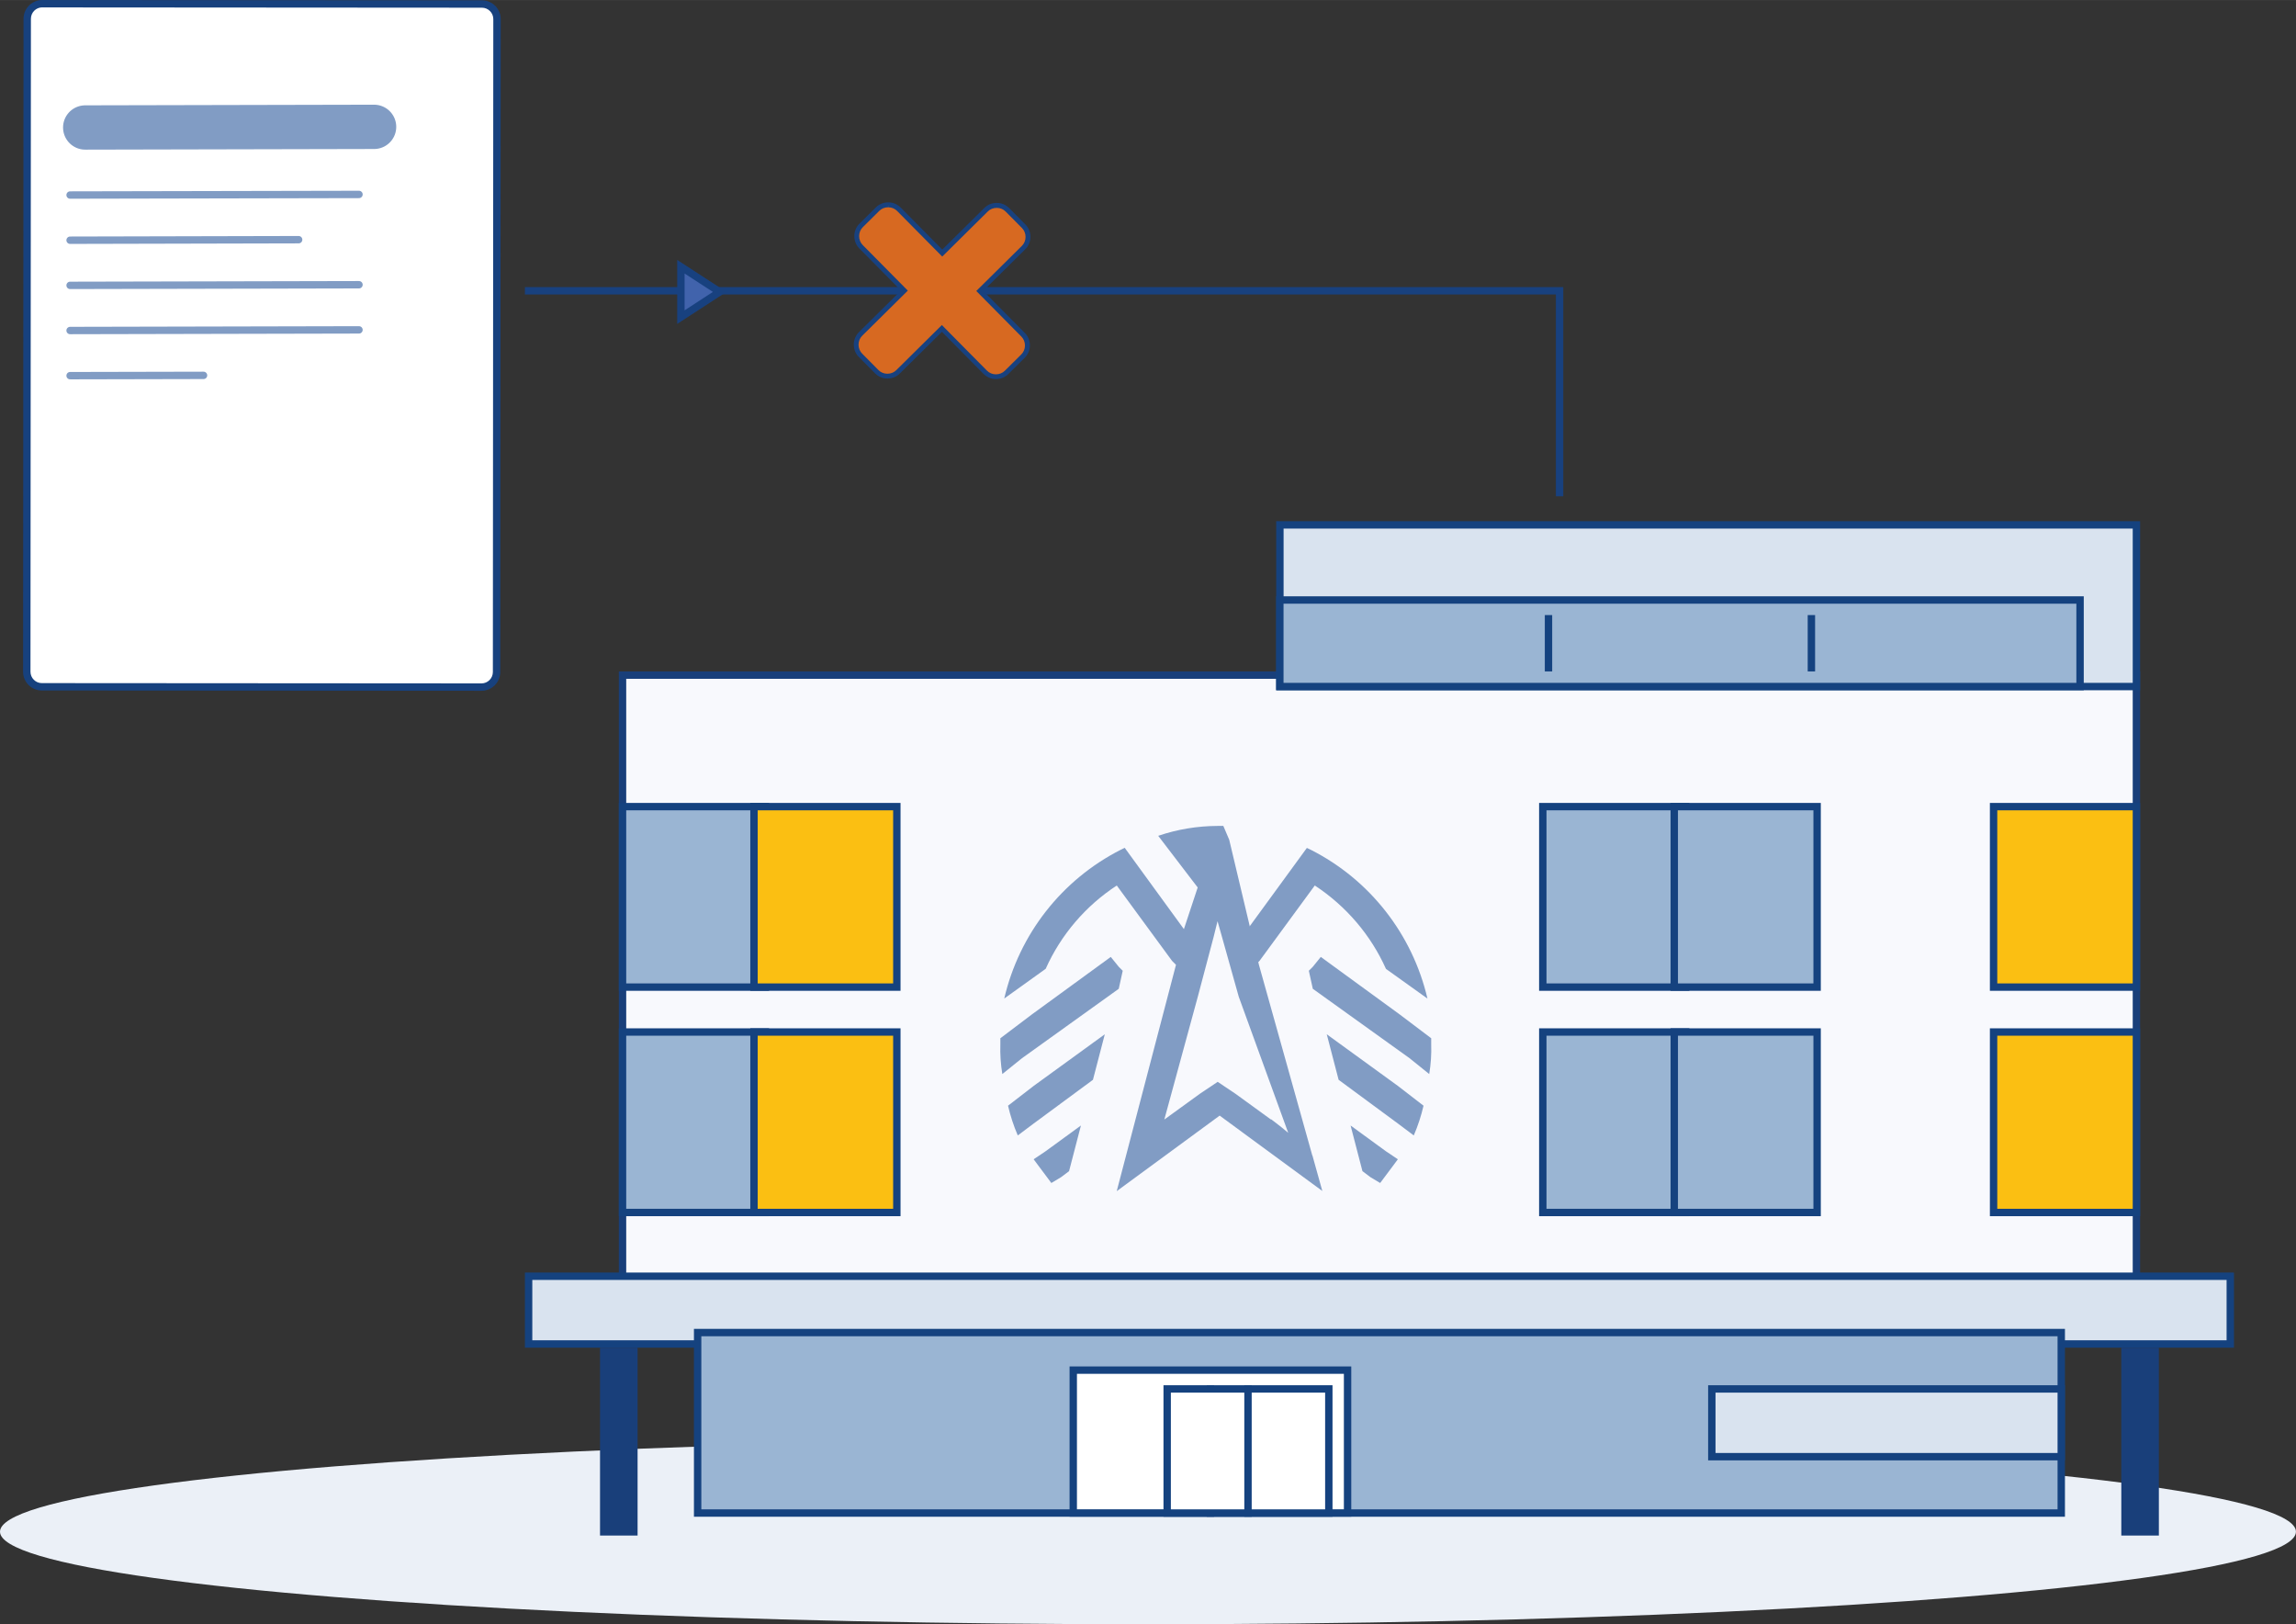 <?xml version="1.0" encoding="UTF-8"?>
<svg id="Ebene_2" data-name="Ebene 2" xmlns="http://www.w3.org/2000/svg" width="164.55mm" height="116.39mm" viewBox="0 0 466.45 329.92">
  <rect x="0" y="0" width="466.45" height="329.92" fill="#333333" stroke="none"/>
  <defs>
    <style>
      .cls-1 {
        fill: #fff;
      }

      .cls-2 {
        fill: #819cc4;
      }

      .cls-3 {
        fill: #17417e;
      }

      .cls-4 {
        fill: #193f7a;
      }

      .cls-5 {
        fill: #fbbf12;
      }

      .cls-6 {
        stroke: #15427f;
      }

      .cls-6, .cls-7, .cls-8 {
        stroke-width: 1.5px;
      }

      .cls-6, .cls-7, .cls-8, .cls-9 {
        fill: none;
      }

      .cls-6, .cls-7, .cls-9 {
        stroke-miterlimit: 10;
      }

      .cls-7, .cls-9 {
        stroke: #819cc4;
        stroke-linecap: round;
      }

      .cls-10 {
        fill: #d9e3ef;
      }

      .cls-8 {
        stroke: #18417f;
      }

      .cls-11 {
        fill: #d76921;
      }

      .cls-12 {
        fill: #9ab5d3;
      }

      .cls-13 {
        fill: #15427f;
      }

      .cls-9 {
        stroke-width: 9px;
      }

      .cls-14 {
        fill: #18417f;
      }

      .cls-15 {
        fill: #4163ac;
      }

      .cls-16 {
        fill: #ebf0f7;
      }

      .cls-17 {
        fill: #f8f9fd;
      }
    </style>
  </defs>
  <g id="Text-Bild">
    <g>
      <ellipse class="cls-16" cx="233.22" cy="311.12" rx="233.22" ry="18.8"/>
      <g>
        <g>
          <rect class="cls-17" x="126.47" y="137.13" width="307.56" height="128.23"/>
          <path class="cls-4" d="M433.28,137.88v126.73H127.22v-126.73h306.06M434.78,136.38H125.72v129.73h309.06v-129.73h0Z"/>
        </g>
        <g id="ICO_Abruf" data-name="ICO Abruf">
          <g id="Gruppe_366" data-name="Gruppe 366">
            <path id="Pfad_375" data-name="Pfad 375" class="cls-2" d="M224.45,210.08l-14.44,10.48-5.22,4.03c.48,2.07,1.14,4.09,1.98,6.04h0l3.24-2.43,12.03-8.87,2.41-9.25Z"/>
            <path id="Pfad_376" data-name="Pfad 376" class="cls-2" d="M227.29,200.81l.8-3.63-.8-.8-1.63-2.01-16.04,11.69-6.39,4.83v1.22c-.07,2.02.07,4.05.4,6.05h0l4-3.22,19.67-14.11Z"/>
            <path id="Pfad_377" data-name="Pfad 377" class="cls-2" d="M249.73,170.58l-1.2-2.82h-1.2c-4.09.02-8.16.69-12.03,2.01l8.02,10.49-2.8,8.46-12.03-16.52-.8.4c-11.97,6.08-20.63,17.14-23.67,30.22l8.42-6.04c3.09-6.91,8.11-12.78,14.44-16.92l11.23,15.31.8.8-12.03,45.94h.04l20.86-15.31,20.86,15.31-2.01-7.21c-2.6-2.68-5.41-5.15-8.42-7.37v.07l-7.22-5.24-3.61-2.42-3.61,2.42-7.23,5.24,6.81-24.98,3.2-12.09.8-3.22.8,2.82,3.51,12.52,13.27,36.51c.46-.11,3.69,2.95,3.69,2.95l-12.86-45.94-6.03-25.38Z"/>
            <path id="Pfad_378" data-name="Pfad 378" class="cls-2" d="M212.41,233.85l-2.4,1.61v.03l.74,1,2.84,3.8h0l2-1.2,1.6-1.21,2.41-9.27-7.19,5.24Z"/>
          </g>
        </g>
        <g id="ICO_Abruf-2" data-name="ICO Abruf">
          <g id="Gruppe_366-2" data-name="Gruppe 366">
            <path id="Pfad_375-2" data-name="Pfad 375" class="cls-2" d="M269.54,210.08l14.44,10.48,5.22,4.03c-.48,2.07-1.14,4.09-1.98,6.04h0l-3.24-2.43-12.03-8.87-2.41-9.25Z"/>
            <path id="Pfad_376-2" data-name="Pfad 376" class="cls-2" d="M266.7,200.81l-.8-3.63.8-.8,1.63-2.01,16.04,11.69,6.39,4.83v1.22c.07,2.02-.07,4.05-.4,6.05h0l-4-3.22-19.67-14.11Z"/>
            <path class="cls-2" d="M290,202.83l-8.43-6.03c-3.09-6.91-8.13-12.78-14.46-16.94l-11.22,15.3-.69.69-1.45-7.52,11.75-16.1.8.38c11.98,6.07,20.64,17.13,23.7,30.22Z"/>
            <path id="Pfad_378-2" data-name="Pfad 378" class="cls-2" d="M281.57,233.85l2.4,1.61v.03l-.74,1-2.84,3.8h0l-2-1.2-1.6-1.21-2.41-9.27,7.19,5.24Z"/>
          </g>
        </g>
        <g>
          <rect class="cls-12" x="126.47" y="163.84" width="29.02" height="36.65"/>
          <path class="cls-13" d="M154.74,164.59v35.16h-27.52v-35.16h27.52M156.24,163.09h-30.52v38.16h30.52v-38.16h0Z"/>
        </g>
        <g>
          <rect class="cls-5" x="153.18" y="163.84" width="29.02" height="36.65"/>
          <path class="cls-13" d="M181.45,164.59v35.16h-27.52v-35.16h27.52M182.95,163.09h-30.52v38.16h30.52v-38.16h0Z"/>
        </g>
        <g>
          <rect class="cls-12" x="126.47" y="209.62" width="29.02" height="36.65"/>
          <path class="cls-13" d="M154.74,210.37v35.16h-27.52v-35.16h27.52M156.24,208.87h-30.52v38.16h30.52v-38.16h0Z"/>
        </g>
        <g>
          <rect class="cls-5" x="153.18" y="209.62" width="29.02" height="36.65"/>
          <path class="cls-13" d="M181.45,210.37v35.16h-27.52v-35.16h27.52M182.95,208.87h-30.52v38.16h30.52v-38.16h0Z"/>
        </g>
        <g>
          <rect class="cls-12" x="313.43" y="163.84" width="29.02" height="36.65"/>
          <path class="cls-13" d="M341.7,164.59v35.16h-27.52v-35.16h27.52M343.2,163.09h-30.52v38.16h30.52v-38.16h0Z"/>
        </g>
        <g>
          <rect class="cls-12" x="340.14" y="163.84" width="29.02" height="36.65"/>
          <path class="cls-13" d="M368.41,164.59v35.16h-27.52v-35.16h27.52M369.91,163.09h-30.52v38.16h30.52v-38.16h0Z"/>
        </g>
        <g>
          <rect class="cls-12" x="313.43" y="209.62" width="29.02" height="36.65"/>
          <path class="cls-13" d="M341.7,210.37v35.16h-27.52v-35.16h27.52M343.2,208.87h-30.52v38.16h30.52v-38.16h0Z"/>
        </g>
        <g>
          <rect class="cls-12" x="340.14" y="209.62" width="29.02" height="36.65"/>
          <path class="cls-13" d="M368.41,210.37v35.16h-27.52v-35.16h27.52M369.91,208.87h-30.52v38.16h30.52v-38.16h0Z"/>
        </g>
        <g>
          <rect class="cls-5" x="405" y="163.84" width="29.02" height="36.65"/>
          <path class="cls-13" d="M433.28,164.59v35.16h-27.52v-35.16h27.52M434.78,163.09h-30.52v38.16h30.52v-38.16h0Z"/>
        </g>
        <g>
          <rect class="cls-5" x="405" y="209.62" width="29.02" height="36.65"/>
          <path class="cls-13" d="M433.28,210.37v35.16h-27.52v-35.16h27.52M434.78,208.87h-30.52v38.16h30.52v-38.16h0Z"/>
        </g>
        <g>
          <rect class="cls-10" x="107.39" y="259.23" width="345.71" height="13.76"/>
          <path class="cls-13" d="M452.35,259.98v12.26H108.14v-12.26h344.21M453.85,258.48H106.64v15.26h347.21v-15.26h0Z"/>
        </g>
        <rect class="cls-4" x="121.9" y="273.74" width="7.63" height="38.16"/>
        <g>
          <rect class="cls-12" x="141.73" y="270.67" width="277.03" height="36.66"/>
          <path class="cls-13" d="M418.01,271.42v35.16H142.48v-35.16h275.53M419.51,269.92H140.98v38.16h278.53v-38.16h0Z"/>
        </g>
        <rect class="cls-4" x="430.96" y="273.74" width="7.63" height="38.16"/>
        <g>
          <rect class="cls-10" x="347.77" y="282.12" width="70.99" height="13.76"/>
          <path class="cls-13" d="M418.01,282.87v12.26h-69.49v-12.26h69.49M419.51,281.37h-72.49v15.26h72.49v-15.26h0Z"/>
        </g>
        <g>
          <rect class="cls-1" x="218.04" y="278.3" width="55.73" height="29.02"/>
          <path class="cls-13" d="M273.02,279.05v27.52h-54.23v-27.52h54.23M274.52,277.55h-57.23v30.52h57.23v-30.52h0Z"/>
        </g>
        <line class="cls-6" x1="245.91" y1="281.37" x2="245.91" y2="308.08"/>
        <g>
          <rect class="cls-1" x="237.12" y="282.12" width="32.84" height="25.21"/>
          <path class="cls-13" d="M269.21,282.87v23.71h-31.34v-23.71h31.34M270.71,281.37h-34.34v26.71h34.34v-26.71h0Z"/>
        </g>
        <line class="cls-6" x1="253.54" y1="281.37" x2="253.54" y2="308.08"/>
        <g>
          <rect class="cls-10" x="260.01" y="106.61" width="174.01" height="32.84"/>
          <path class="cls-13" d="M433.28,107.36v31.34h-172.51v-31.34h172.51M434.78,105.86h-175.51v34.34h175.51v-34.34h0Z"/>
        </g>
        <g>
          <g>
            <rect class="cls-12" x="260.01" y="121.87" width="162.57" height="17.58"/>
            <path class="cls-13" d="M421.83,122.62v16.08h-161.07v-16.08h161.07M423.33,121.12h-164.07v19.08h164.07v-19.08h0Z"/>
          </g>
          <line class="cls-6" x1="314.59" y1="124.93" x2="314.59" y2="136.38"/>
          <line class="cls-6" x1="368" y1="124.93" x2="368" y2="136.38"/>
        </g>
      </g>
      <g>
        <g id="Rechteck_29363" data-name="Rechteck 29363">
          <g>
            <path class="cls-1" d="M8.5,139.51c-.82,0-1.59-.32-2.17-.9-.58-.58-.9-1.35-.9-2.17l.09-132.63c0-1.69,1.37-3.06,3.06-3.06l89.32.06c.82,0,1.59.32,2.17.9.58.58.9,1.35.9,2.17l-.09,132.63c0,1.69-1.37,3.06-3.06,3.06l-89.32-.06Z"/>
            <path class="cls-3" d="M8.59,1.5l89.32.06c1.27,0,2.31,1.04,2.31,2.31l-.09,132.63c0,1.27-1.04,2.31-2.31,2.31l-89.32-.06c-.62,0-1.2-.24-1.63-.68-.44-.44-.68-1.02-.68-1.64l.09-132.63c0-1.27,1.04-2.31,2.31-2.31h0M8.59,0c-2.1,0-3.81,1.71-3.81,3.81l-.09,132.63c0,2.11,1.7,3.81,3.81,3.81l89.32.06h0c2.1,0,3.81-1.71,3.81-3.81l.09-132.63c0-2.11-1.7-3.81-3.81-3.81l-89.32-.06h0Z"/>
          </g>
        </g>
        <g>
          <line class="cls-7" x1="14.24" y1="39.61" x2="72.93" y2="39.49"/>
          <line class="cls-7" x1="14.24" y1="48.79" x2="60.67" y2="48.68"/>
          <line class="cls-7" x1="14.24" y1="57.96" x2="72.93" y2="57.83"/>
          <line class="cls-7" x1="14.24" y1="67.13" x2="72.93" y2="67"/>
          <line class="cls-7" x1="14.24" y1="76.3" x2="41.35" y2="76.24"/>
          <line class="cls-9" x1="17.31" y1="25.89" x2="76" y2="25.76"/>
        </g>
      </g>
      <polyline class="cls-8" points="316.84 100.8 316.84 59.06 106.64 59.06"/>
      <g>
        <path class="cls-11" d="M202.31,76.51c-.83,0-1.6-.33-2.17-.91l-8.8-8.89-8.89,8.8c-.58.57-1.34.88-2.16.88-.84,0-1.61-.33-2.19-.91l-3.29-3.32c-.57-.58-.89-1.35-.88-2.18,0-.83.33-1.6.91-2.17l8.89-8.8-8.8-8.89c-.57-.58-.89-1.35-.88-2.18,0-.83.33-1.6.91-2.17l3.32-3.29c.58-.57,1.34-.88,2.17-.88.84,0,1.61.33,2.19.91l8.8,8.89,8.89-8.8c.58-.57,1.34-.88,2.16-.88.84,0,1.61.33,2.19.91l3.29,3.32c.57.58.89,1.35.88,2.18,0,.83-.33,1.6-.91,2.17l-8.89,8.8,8.8,8.89c.57.58.89,1.35.88,2.18,0,.83-.33,1.6-.91,2.17l-3.32,3.29c-.58.57-1.34.88-2.16.88h-.02Z"/>
        <path class="cls-14" d="M180.44,41.1v1c.71,0,1.35.27,1.83.76l8.45,8.54.7.71.71-.7,8.54-8.45c.48-.48,1.12-.74,1.83-.74.69,0,1.34.27,1.82.76l3.29,3.32c.48.48.74,1.13.74,1.83,0,.69-.27,1.34-.76,1.82l-8.54,8.45-.71.7.7.71,8.45,8.54c.48.48.74,1.13.74,1.83,0,.69-.27,1.34-.76,1.82l-3.32,3.29c-.48.48-1.12.74-1.83.74-.69,0-1.34-.27-1.82-.76l-8.45-8.54-.7-.71-.71.7-8.54,8.45c-.48.48-1.12.74-1.83.74-.69,0-1.34-.27-1.82-.76l-3.29-3.32c-.48-.48-.74-1.13-.74-1.83,0-.69.27-1.34.76-1.82l8.54-8.45.71-.7-.7-.71-8.45-8.54c-.48-.48-.74-1.13-.74-1.83,0-.69.27-1.34.76-1.82l3.32-3.29c.48-.48,1.12-.74,1.81-.74v-1M180.44,41.1c-.95,0-1.84.36-2.51,1.03l-3.32,3.29c-.67.67-1.05,1.56-1.05,2.52,0,.96.36,1.86,1.03,2.53l8.45,8.54-8.54,8.45c-.67.67-1.05,1.56-1.05,2.52s.36,1.86,1.03,2.53l3.29,3.32c.67.67,1.56,1.05,2.52,1.05,0,0,.01,0,.02,0,.95,0,1.84-.36,2.51-1.03l8.54-8.45,8.45,8.54c.67.67,1.56,1.05,2.52,1.05,0,0,.01,0,.02,0,.95,0,1.84-.36,2.51-1.03l3.32-3.29c.67-.67,1.05-1.56,1.05-2.52,0-.96-.36-1.86-1.03-2.53l-8.45-8.54,8.54-8.45c.67-.67,1.05-1.56,1.05-2.52,0-.96-.36-1.86-1.03-2.53l-3.29-3.32c-.67-.67-1.56-1.05-2.52-1.05,0,0-.01,0-.02,0-.95,0-1.84.36-2.51,1.03l-8.54,8.45-8.45-8.54c-.67-.67-1.56-1.05-2.52-1.05,0,0-.01,0-.02,0h0Z"/>
      </g>
      <g>
        <polygon class="cls-15" points="138.33 54.17 146.2 59.29 138.33 64.4 138.33 54.17"/>
        <path class="cls-14" d="M139.08,55.55l5.75,3.74-5.75,3.74v-7.47M137.58,52.79v13l10-6.5-10-6.5h0Z"/>
      </g>
    </g>
  </g>
</svg>